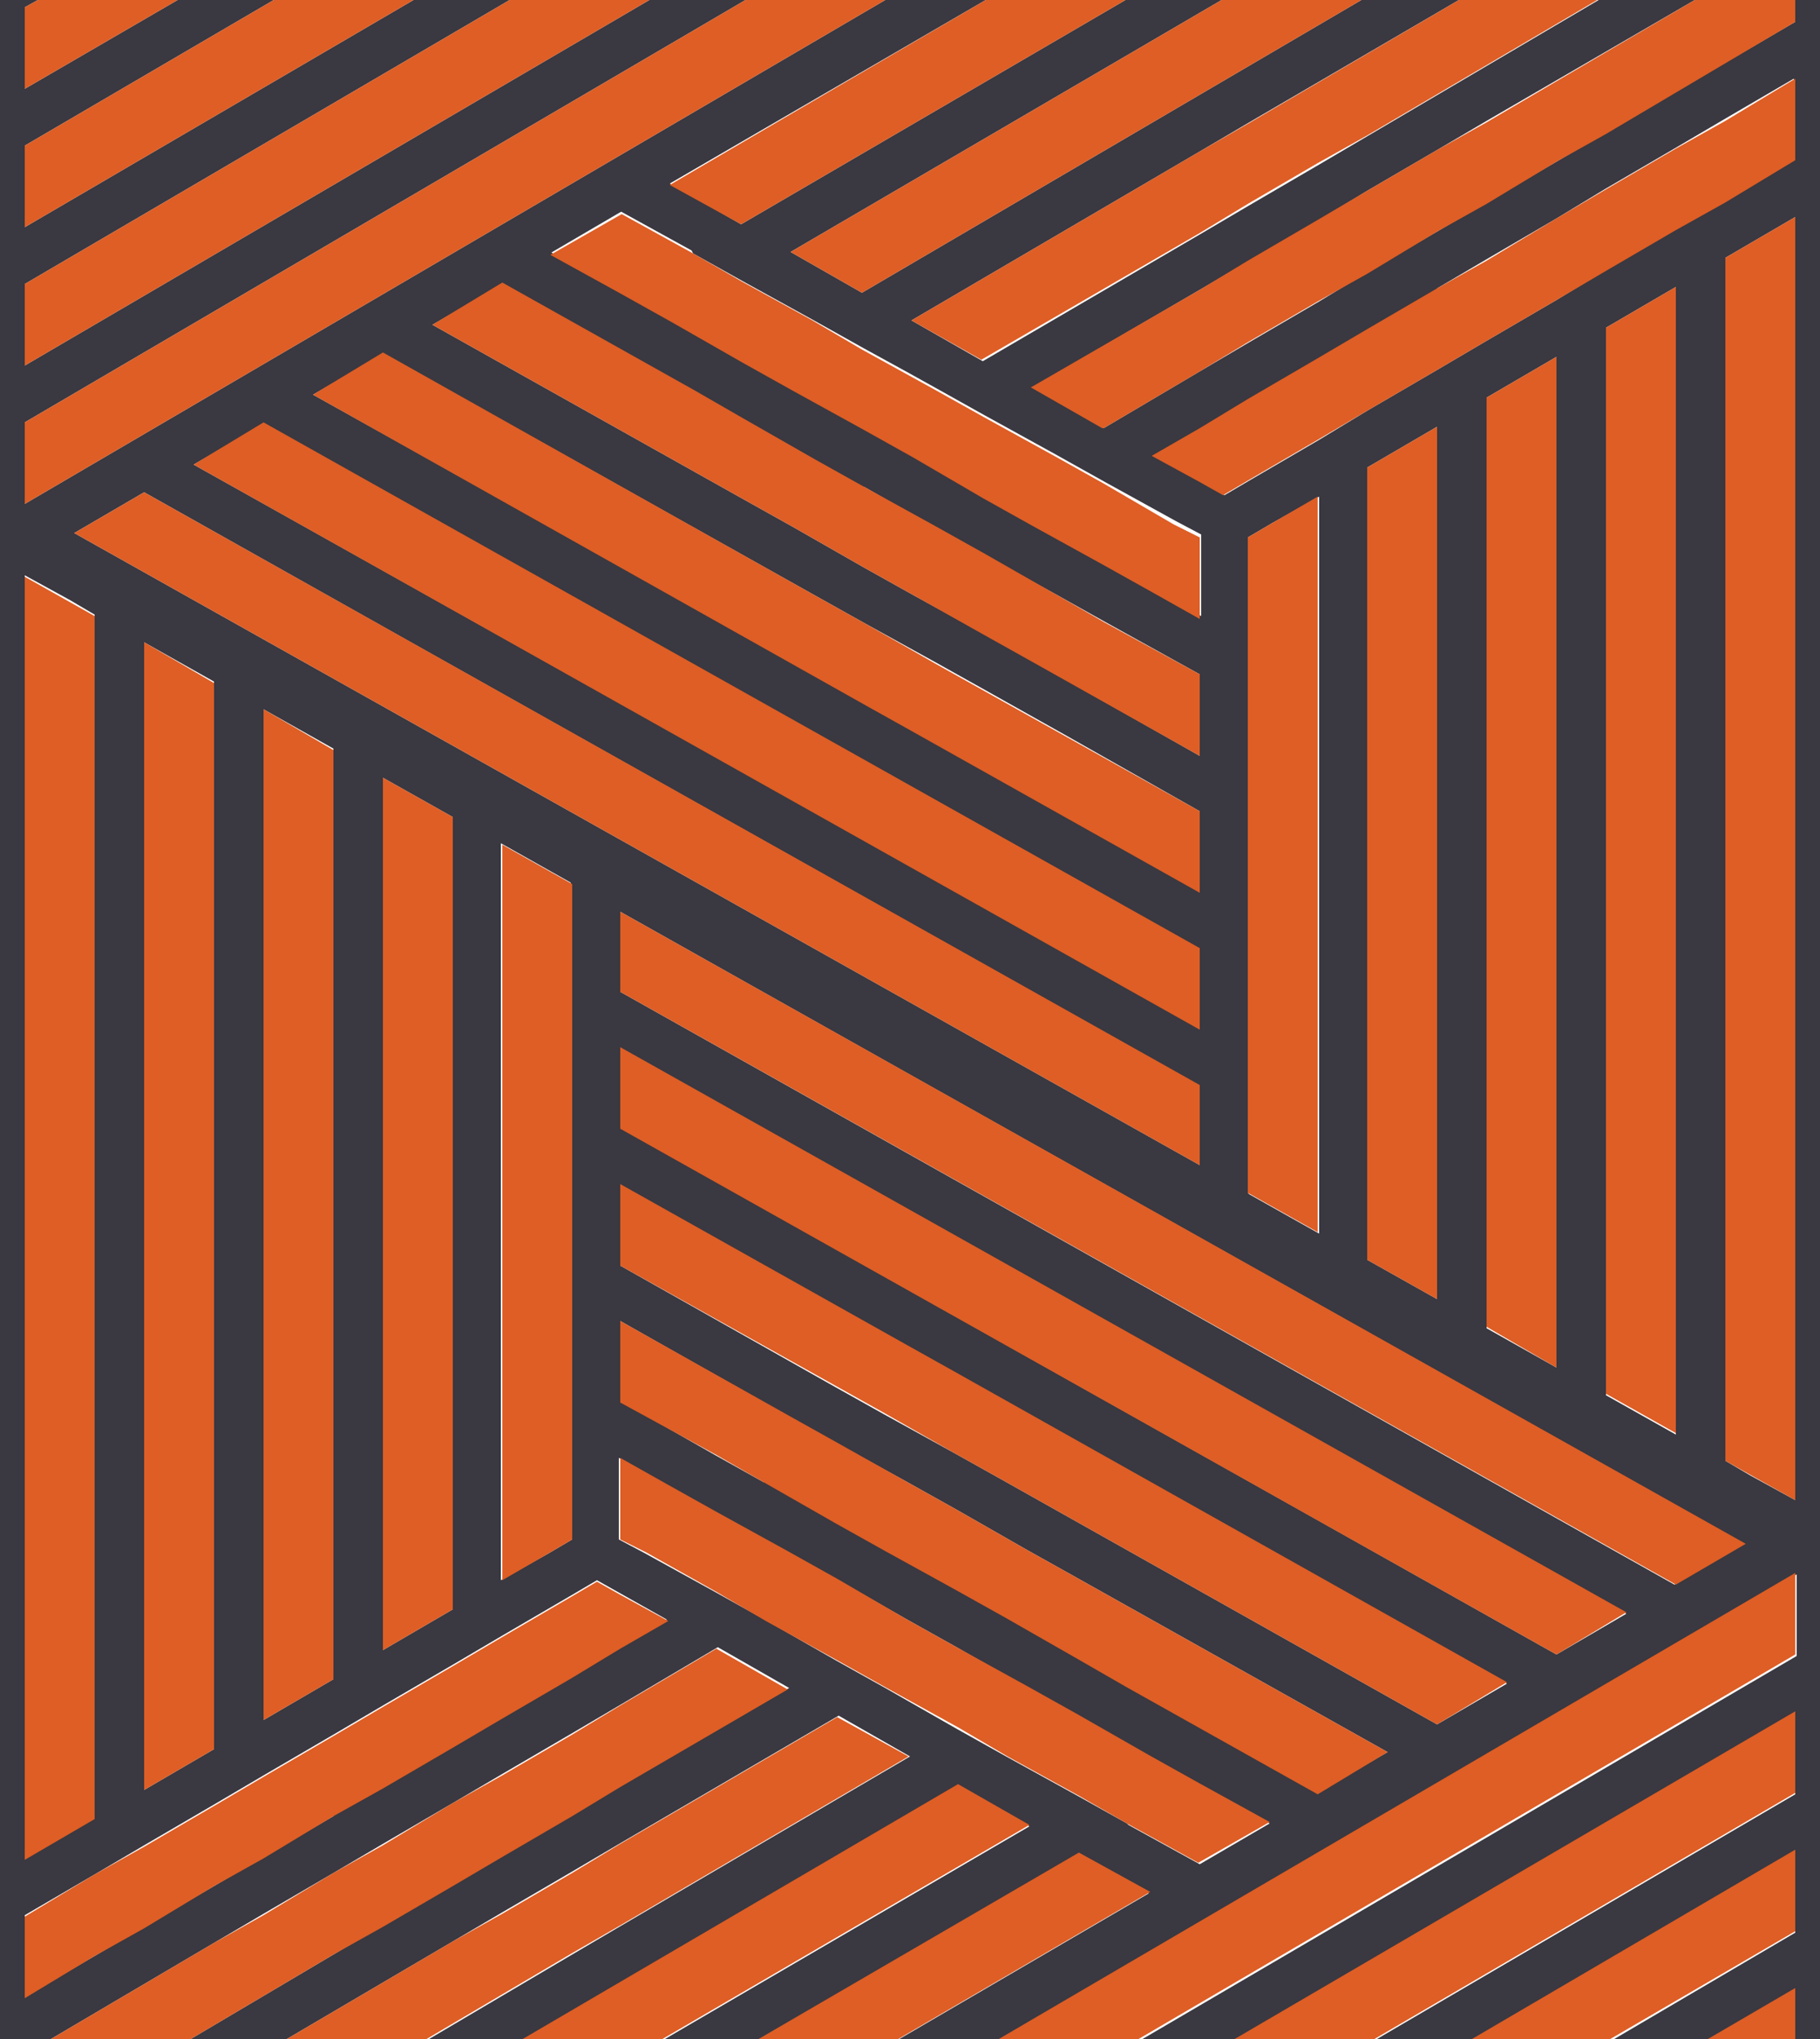<?xml version="1.0" encoding="UTF-8"?>
<svg xmlns="http://www.w3.org/2000/svg" version="1.1" viewBox="0 0 125 140">
  <defs>
    <style>
      .cls-1 {
        fill: #3a3840;
      }

      .cls-2 {
        fill: #de5e25;
      }
    </style>
  </defs>
  <!-- Generator: Adobe Illustrator 28.6.0, SVG Export Plug-In . SVG Version: 1.2.0 Build 597)  -->
  <g>
    <g id="Calque_2">
      <g id="Calque_5">
        <g>
          <path class="cls-1" d="M123.4,104.1h-.2c0,0-80.6-45.4-80.6-45.4l-3.4-1.9-4.8-2.7-3.4-1.9-4.8-2.7-3.4-1.9-4.8-2.7-3.4-1.9-4.8-2.7-3.4-1.9-2.4-1.4-2.4-1.4-.8-.5L0,34.8v105.2h3.5l11.2-6.6,3.4-2,4.8-2.8,3.4-2,4.8-2.8,3.4-2,4.8-2.8,3.4-2,6.6-3.9h0s4.9,2.8,4.9,2.8l-11.5,6.7-3.4,2-4.8,2.8-3.4,2-4.8,2.8-3.4,2-9.8,5.8h6.6l11.4-6.7,3.4-2,4.8-2.8,3.4-2,14.9-8.7,4.9,2.8-19.8,11.6-3.4,2-10,5.9h6.6l29.9-17.5,4.9,2.8-25.2,14.7h6.6l21.9-12.8,4.9,2.7-17.3,10.1h6.7l14-8.2,3.4-2,4.8-2.8,3.4-2,4.8-2.8,3.4-2,4.8-2.8,3.4-2,4.8-2.8,3.4-2,4.8-2.8.8-.5.9-.5v-1.9l-1.6-.9ZM52.5,101.8l-3.4-1.9-6.5-3.7h0v-5.5l11.3,6.4,1.6.9,1.8,1,4.9,2.7,3.4,1.9,4.9,2.8,3.4,1.9,21.4,12h0s-4.8,2.8-4.8,2.8l-13.2-7.4-3.4-1.9-4.9-2.8-3.4-1.9-4.9-2.8-3.4-1.9h0s-4.9-2.7-4.9-2.7ZM39.3,105.7l-1.7,1-3.2,1.8v-50.6l4.8,2.7v45ZM31.1,56.1v54.4l-4.8,2.8v-59.9l4.8,2.7ZM22.9,115.3l-4.8,2.8V48.7l4.8,2.7v63.8ZM14.7,120.1l-4.8,2.8V44.1l4.8,2.7v73.2ZM1.7,39.5l3.1,1.7,1.7,1v82.6l-4.8,2.8V39.5ZM69,101.7l-3.4-1.9-4.9-2.7-3.4-1.9-14.7-8.3h0v-5.5h0s19.5,11,19.5,11l3.4,1.9,38,21.3h0s-4.8,2.8-4.8,2.8l-29.7-16.7ZM42.6,77.5v-5.5l69.1,38.8-4.8,2.8-64.2-36.1ZM42.6,68.1v-5.5l77.2,43.4-4.8,2.8-72.4-40.7ZM22.9,124.7h0s-4.8,2.8-4.8,2.8l-3.4,2-4.8,2.8-3.4,2-4.8,2.8v-5.6l4.8-2.8,3.4-2,4.8-2.8,3.4-2,4.8-2.8h0s3.4-2,3.4-2l4.8-2.8,3.4-2,4.8-2.8,1.7-1h0s1.6.9,1.6.9l3.2,1.8-3.2,1.9-3.4,2-4.8,2.8-3.4,2-4.8,2.8-3.4,2ZM77.4,125.2l-3.4-1.9-4.9-2.7-3.4-1.9h0s-4.9-2.8-4.9-2.8l-3.4-1.9-4.9-2.8-3.4-1.9-4.9-2.7-1.7-.9h0v-5.6l3.2,1.8,3.4,1.9,4.9,2.7,3.4,1.9,4.9,2.8,3.4,1.9h0s4.9,2.8,4.9,2.8l3.4,1.9,4.9,2.8,3.4,1.9,4.9,2.7-4.8,2.8-4.9-2.7Z"/>
          <polygon class="cls-2" points="79 129.9 61.7 140 52.1 140 74.1 127.2 79 129.9 79 129.9"/>
          <polygon class="cls-2" points="70.7 125.3 45.5 140 35.9 140 65.8 122.5 70.7 125.3"/>
          <polygon class="cls-2" points="62.4 120.6 62.4 120.6 42.6 132.2 39.3 134.1 29.3 140 19.7 140 31.1 133.3 34.5 131.4 39.3 128.6 42.6 126.6 57.5 117.9 62.4 120.6"/>
          <polygon class="cls-2" points="54.1 116 42.6 122.7 39.3 124.7 34.5 127.5 31.1 129.5 26.3 132.3 22.9 134.2 13.1 140 3.5 140 14.7 133.4 18.1 131.5 22.9 128.6 26.3 126.7 31.1 123.8 34.5 121.9 39.3 119.1 42.6 117.1 49.2 113.2 49.2 113.2 54.1 116"/>
          <polygon class="cls-2" points="45.9 111.3 42.6 113.2 39.3 115.2 34.5 118 31.1 120 26.3 122.8 22.9 124.7 18.1 127.6 14.7 129.5 9.9 132.4 6.5 134.3 1.7 137.2 1.7 131.6 6.5 128.7 9.9 126.8 14.7 124 18.1 122 22.9 119.2 26.3 117.2 31.1 114.4 34.5 112.4 39.3 109.6 41 108.6 42.6 109.5 45.9 111.3"/>
          <polygon class="cls-2" points="119.9 106 115.1 108.8 42.6 68.1 42.6 62.6 119.9 106"/>
          <polygon class="cls-2" points="103.5 115.5 98.7 118.4 69 101.7 65.6 99.8 60.7 97 57.3 95.1 42.6 86.9 42.6 81.3 62.2 92.3 65.6 94.2 103.5 115.5"/>
          <polygon class="cls-2" points="111.7 110.7 106.9 113.6 42.6 77.5 42.6 71.9 111.7 110.7"/>
          <polygon class="cls-2" points="95.3 120.3 90.5 123.2 77.3 115.8 74 113.9 69.1 111.1 65.7 109.2 60.8 106.5 57.4 104.6 52.5 101.8 49.2 99.9 42.6 96.3 42.6 90.7 54 97.1 57.4 99 62.2 101.7 65.6 103.6 70.5 106.4 73.9 108.3 95.3 120.3"/>
          <polygon class="cls-2" points="87.2 125.1 82.3 127.9 77.4 125.2 74.1 123.3 69.2 120.6 65.8 118.6 60.9 115.9 57.5 114 52.6 111.3 49.2 109.3 44.4 106.6 42.6 105.7 42.6 100.1 45.8 101.9 49.2 103.8 54.1 106.5 57.5 108.4 62.3 111.2 65.7 113.1 70.6 115.8 74 117.7 78.9 120.5 82.3 122.4 87.2 125.1"/>
          <polygon class="cls-2" points="39.3 60.7 39.3 105.7 37.6 106.7 34.5 108.5 34.5 58 39.3 60.7"/>
          <polygon class="cls-2" points="31.1 56.1 31.1 110.5 26.3 113.3 26.3 53.4 31.1 56.1"/>
          <polygon class="cls-2" points="22.9 51.5 22.9 115.3 18.1 118.1 18.1 48.7 22.9 51.5"/>
          <polygon class="cls-2" points="14.7 46.9 14.7 120.1 9.9 122.9 9.9 44.1 14.7 46.9"/>
          <polygon class="cls-2" points="6.5 42.3 6.5 124.9 1.7 127.7 1.7 39.6 6.5 42.3"/>
          <path class="cls-1" d="M123.4,104.1h-.1c0,0-2.4,1.5-2.4,1.5l-58.9,34.5h6.7l54.7-32v5.6l-45.1,26.4h6.6l38.4-22.5v5.6l-28.9,16.9h6.7l22.2-13v5.6l-12.6,7.4h6.6l6-3.5v3.5h1.7v-36.9l-1.6.9Z"/>
          <polygon class="cls-2" points="123.3 108 123.3 113.6 78.2 140 68.6 140 123.3 108"/>
          <polygon class="cls-2" points="123.3 117.5 123.3 123.1 94.4 140 84.8 140 123.3 117.5"/>
          <polygon class="cls-2" points="123.3 127 123.3 132.6 123.3 132.6 110.6 140 101.1 140 123.3 127 123.3 127"/>
          <polygon class="cls-2" points="123.3 136.5 123.3 140 117.3 140 123.3 136.5 123.3 136.5"/>
        </g>
      </g>
      <g id="Calque_5-2" data-name="Calque_5">
        <g>
          <path class="cls-1" d="M60.8,0L1.7,34.6v-5.6L51.2,0h-6.6L1.7,25.1v-5.6L35,0h-6.6L1.7,15.6v-5.6L18.8,0h-6.6L1.7,6.1V.5l.9-.5H0v39.5l1.6-.9h.1c0,0,2.4-1.5,2.4-1.5L67.5,0h-6.7Z"/>
          <polygon class="cls-2" points="60.8 0 1.7 34.6 1.7 29 51.2 0 60.8 0"/>
          <polygon class="cls-2" points="44.6 0 1.7 25.1 1.7 19.5 35 0 44.6 0"/>
          <polygon class="cls-2" points="28.4 0 1.7 15.6 1.7 15.6 1.7 10 1.7 10 18.8 0 28.4 0"/>
          <polygon class="cls-2" points="12.2 0 1.7 6.1 1.7 6.1 1.7 .5 1.7 .5 2.6 0 12.2 0"/>
          <path class="cls-1" d="M123.3,0v1.5l-13,7.6-3.4,2-4.8,2.8-3.4,2-4.8,2.8-3.3,2-4.8,2.8-3.4,2-6.6,3.9h0s-4.9-2.8-4.9-2.8l11.5-6.7,3.4-2,4.8-2.8,3.3-2,4.8-2.8,3.4-2L116.4,0h-6.6l-15.8,9.3-3.4,2-4.8,2.8-3.4,2-14.9,8.7-4.9-2.8,19.8-11.6,3.4-2L100.2,0h-6.7l-34.3,20.1-4.9-2.8L83.9,0h-6.6l-26.4,15.4-4.9-2.8h0s0,0,0,0h0L67.7,0h-6.7l-18.5,10.8-3.4,2-4.8,2.8-3.4,2-4.8,2.8-3.4,2-4.8,2.8-3.4,2-4.8,2.8-3.4,2-4.8,2.8-.8.5L0,35.7v1.9l1.6.9h.2c0,0,80.6,45.4,80.6,45.4l3.4,1.9,4.8,2.7,3.4,1.9,4.8,2.7,3.4,1.9,4.8,2.7,3.4,1.9,4.8,2.7,3.4,1.9,2.4,1.4,2.4,1.4.8.5.9.5V0h-1.7ZM59.3,33.4l4.9,2.8,3.4,1.9h0s4.9,2.7,4.9,2.7l3.4,1.9,6.5,3.6h0v5.6l-11.3-6.4-1.6-.9-1.8-1-4.9-2.7-3.4-1.9-4.9-2.8-3.4-1.9-21.4-12h0s4.8-2.8,4.8-2.8l13.2,7.4,3.4,1.9,4.9,2.8,3.4,1.9ZM40.3,32.1h0s15.7,8.8,15.7,8.8l3.4,1.9,4.9,2.7,3.4,1.9,5.7,3.2,9,5.1h0v5.5h0s-19.5-11-19.5-11l-3.4-1.9L21.5,27.1h0s4.8-2.8,4.8-2.8l14,7.8ZM82.4,65.1v5.5L13.3,31.9l4.8-2.8,64.2,36.1ZM82.4,74.5v5.5L5.1,36.6l4.8-2.8,72.4,40.7ZM85.7,81.9v-45l1.7-1,3.2-1.8v50.6l-4.8-2.7ZM93.9,86.5v-54.4l4.8-2.8v59.9l-4.8-2.7ZM102.1,91.1V27.3l4.8-2.8v69.4l-4.8-2.7ZM110.3,95.7V22.5l4.8-2.8v78.8l-4.8-2.7ZM118.5,17.7l4.8-2.8v88.1l-3.1-1.7-1.7-1V17.7ZM98.7,19.8l3.4-2h0s4.8-2.8,4.8-2.8l3.3-2,4.8-2.8,3.4-2,4.8-2.8v5.6l-4.8,2.8-3.4,2-4.8,2.8-3.3,2-4.8,2.8h0s-3.4,2-3.4,2l-4.8,2.8-3.3,2-4.8,2.8-1.7,1h0s-1.6-.9-1.6-.9l-3.2-1.8,3.2-1.9,3.4-2,4.8-2.8,3.3-2,4.8-2.8ZM47.6,17.4l3.4,1.9,4.9,2.7,3.4,1.9,3.1,1.7,1.8,1,3.4,1.9,4.9,2.7h0s3.4,1.9,3.4,1.9l4.9,2.7,1.7.9h0v5.6l-3.2-1.8-3.4-1.9-4.9-2.7-3.4-1.9-4.9-2.8-3.4-1.9h0s-4.9-2.8-4.9-2.8l-3.4-1.9-4.9-2.7-3.4-1.9-4.9-2.7,4.8-2.8,4.9,2.7Z"/>
          <polygon class="cls-2" points="77.3 0 50.9 15.4 46 12.7 67.7 0 77.3 0"/>
          <polygon class="cls-2" points="93.5 0 59.2 20.1 54.3 17.3 83.9 0 93.5 0"/>
          <polygon class="cls-2" points="100.2 0 109.7 0 93.9 9.3 90.5 11.2 85.7 14 82.4 16 67.4 24.7 62.6 22 62.6 22 82.4 10.4 85.7 8.5 100.2 0"/>
          <polygon class="cls-2" points="123.3 0 123.3 1.5 123.3 1.5 110.3 9.2 106.9 11.1 102.1 14 98.7 15.9 93.9 18.8 90.5 20.7 85.7 23.5 82.4 25.5 75.8 29.4 75.7 29.4 70.8 26.6 82.4 19.9 85.7 17.9 90.5 15.1 93.9 13.1 98.7 10.3 102.1 8.4 116.4 0 123.3 0"/>
          <polygon class="cls-2" points="79.1 31.3 82.4 29.4 85.7 27.4 90.5 24.6 93.9 22.6 98.7 19.8 102.1 17.9 106.9 15 110.3 13 115.1 10.2 118.5 8.3 123.3 5.4 123.3 11 118.5 13.9 115.1 15.8 110.3 18.6 106.9 20.6 102.1 23.4 98.7 25.4 93.9 28.2 90.5 30.2 85.7 33 84 34 82.4 33.1 79.1 31.3"/>
          <polygon class="cls-2" points="5.1 36.6 9.9 33.8 82.4 74.5 82.4 80 5.1 36.6"/>
          <polygon class="cls-2" points="21.5 27.1 26.3 24.2 56 40.9 59.4 42.8 64.3 45.6 67.7 47.5 82.4 55.7 82.4 61.3 62.8 50.3 59.4 48.4 21.5 27.1"/>
          <polygon class="cls-2" points="13.3 31.9 18.1 29 82.4 65.1 82.4 70.7 13.3 31.9"/>
          <polygon class="cls-2" points="29.7 22.3 34.5 19.4 47.7 26.8 51 28.7 55.9 31.5 59.3 33.4 64.2 36.1 67.6 38 72.5 40.8 75.8 42.7 82.4 46.3 82.4 51.9 71 45.5 67.6 43.6 62.8 40.9 59.4 39 54.5 36.2 51.1 34.3 29.7 22.3"/>
          <polygon class="cls-2" points="37.8 17.5 42.7 14.7 47.6 17.4 50.9 19.3 55.8 22 59.2 24 64.1 26.7 67.5 28.6 72.4 31.3 75.8 33.2 80.6 36 82.4 36.9 82.4 42.5 79.2 40.7 75.8 38.8 70.9 36.1 67.5 34.2 62.7 31.4 59.3 29.5 54.4 26.8 51 24.9 46.1 22.1 42.7 20.2 37.8 17.5"/>
          <polygon class="cls-2" points="85.7 81.9 85.7 36.9 87.4 35.9 90.5 34.1 90.5 84.6 85.7 81.9"/>
          <polygon class="cls-2" points="93.9 86.5 93.9 32.1 98.7 29.3 98.7 89.2 93.9 86.5"/>
          <polygon class="cls-2" points="102.1 91.1 102.1 27.3 106.9 24.5 106.9 93.9 102.1 91.1"/>
          <polygon class="cls-2" points="110.3 95.7 110.3 22.5 115.1 19.7 115.1 98.4 110.3 95.7"/>
          <polygon class="cls-2" points="118.5 100.3 118.5 17.7 123.3 14.9 123.3 103 118.5 100.3"/>
        </g>
      </g>
    </g>
  </g>
</svg>